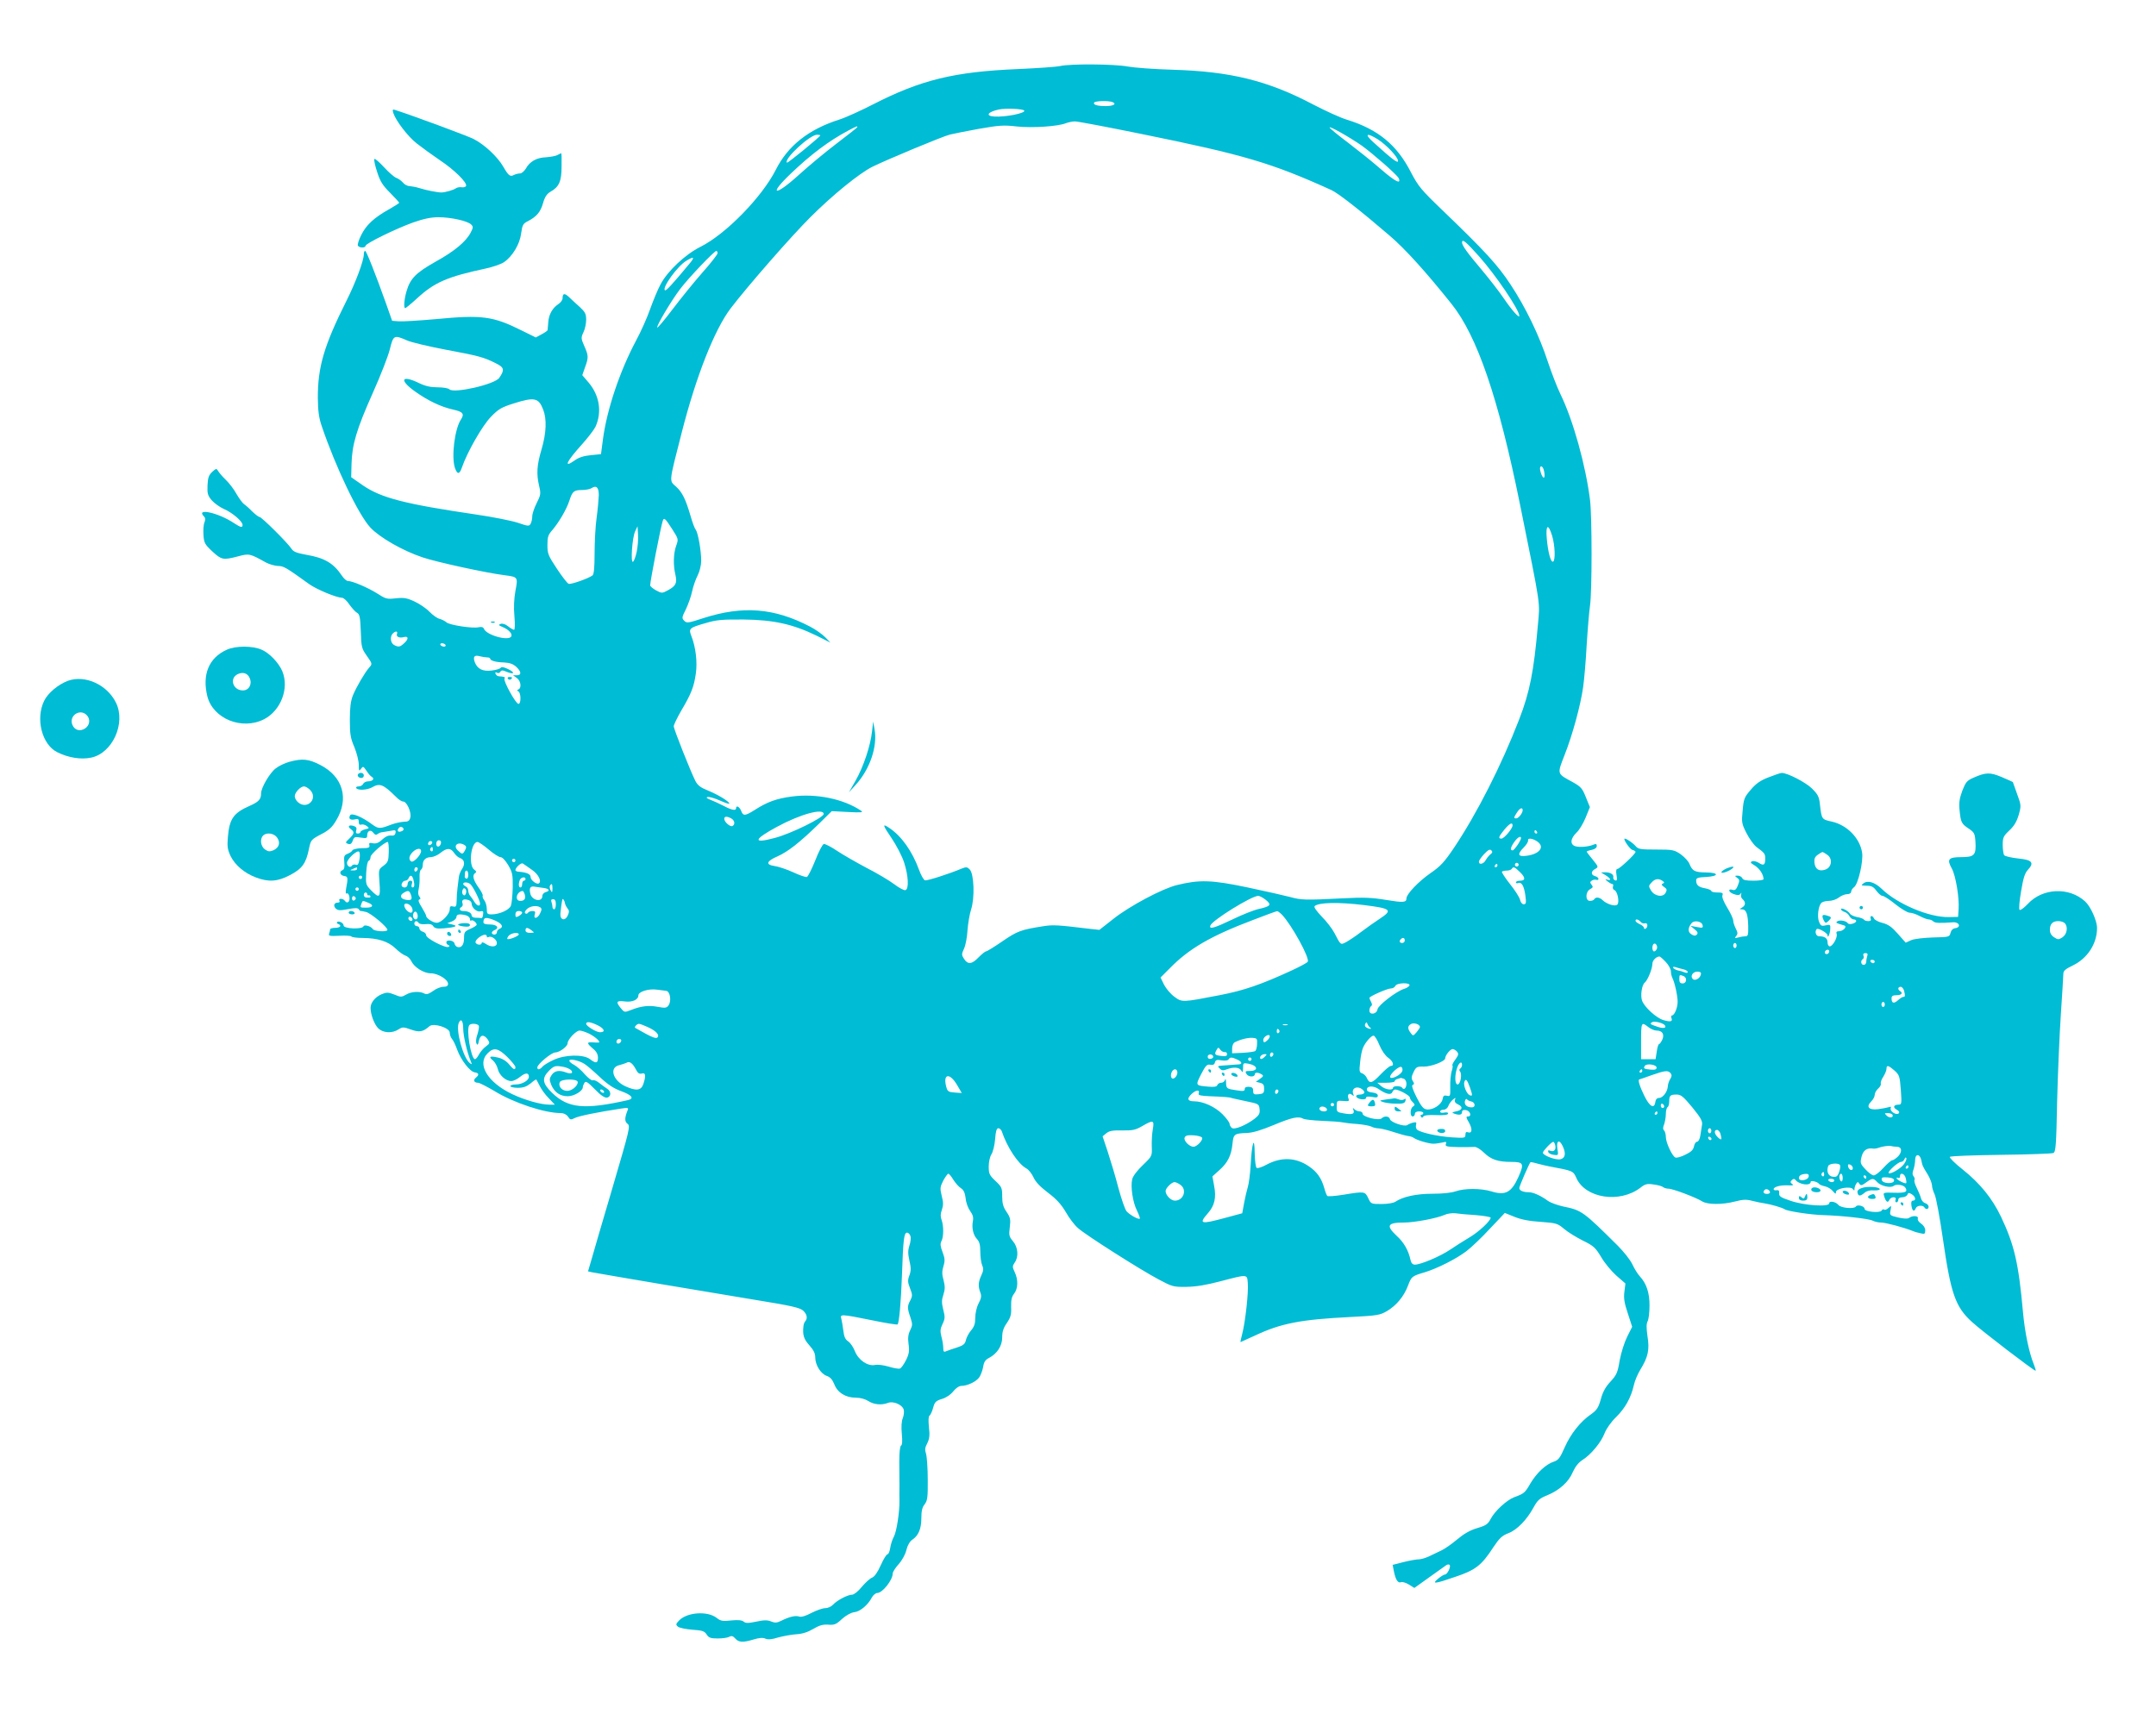 <?xml version="1.0" standalone="no"?>
<!DOCTYPE svg PUBLIC "-//W3C//DTD SVG 20010904//EN"
 "http://www.w3.org/TR/2001/REC-SVG-20010904/DTD/svg10.dtd">
<svg version="1.0" xmlns="http://www.w3.org/2000/svg"
 width="1280pt" height="1018pt" viewBox="0 0 1280 1018"
 preserveAspectRatio="xMidYMid meet">
<g transform="translate(0,1018) scale(0.1,-0.1)"
fill="#00bcd4" stroke="none">
<path d="M6295 9788 c-22 -5 -134 -13 -250 -18 -380 -16 -577 -64 -862 -210
-72 -37 -162 -78 -200 -90 -182 -58 -305 -155 -377 -298 -82 -162 -296 -382
-448 -458 -90 -45 -195 -144 -236 -222 -17 -31 -44 -97 -62 -147 -17 -49 -55
-135 -85 -190 -95 -179 -171 -404 -195 -581 l-12 -91 -60 -6 c-42 -4 -71 -13
-96 -31 -69 -49 -50 -8 43 95 35 39 71 86 80 104 40 87 25 187 -42 265 l-36
42 16 46 c22 60 21 70 -4 127 -20 45 -20 50 -5 82 9 18 16 52 16 74 0 35 -6
46 -37 75 -21 19 -50 45 -64 59 -27 26 -39 24 -39 -6 0 -10 -11 -26 -24 -34
-36 -24 -58 -62 -61 -109 -2 -22 -4 -44 -4 -47 -1 -3 -16 -14 -35 -24 l-35
-19 -83 41 c-172 86 -236 94 -510 68 -101 -9 -200 -15 -222 -13 l-38 3 -37
105 c-64 179 -116 310 -123 310 -5 0 -8 -9 -8 -20 0 -37 -48 -167 -103 -276
-133 -266 -171 -393 -170 -579 1 -76 6 -116 23 -165 82 -243 218 -527 289
-603 55 -59 193 -138 310 -177 83 -28 376 -92 487 -106 79 -10 80 -11 64 -93
-8 -45 -11 -98 -6 -150 4 -46 3 -81 -2 -81 -5 0 -21 9 -36 21 -16 13 -33 18
-44 14 -14 -5 -12 -9 13 -19 36 -15 59 -41 50 -56 -17 -28 -147 8 -162 46 -4
10 -14 13 -32 9 -37 -8 -172 13 -190 29 -9 8 -27 17 -41 21 -14 3 -41 22 -60
42 -19 20 -59 47 -89 61 -45 21 -63 24 -111 19 -53 -6 -60 -4 -111 29 -54 34
-147 74 -174 74 -8 0 -25 15 -37 34 -49 72 -102 103 -207 121 -60 11 -79 18
-91 37 -22 34 -177 188 -189 188 -6 0 -25 15 -44 33 -18 19 -40 38 -48 43 -8
5 -28 32 -44 59 -15 28 -44 66 -64 85 -20 19 -40 43 -46 53 -9 16 -12 16 -35
-5 -20 -19 -26 -34 -28 -80 -2 -49 1 -60 25 -89 15 -17 48 -41 73 -52 49 -21
110 -73 110 -94 0 -18 -10 -16 -50 10 -94 63 -232 93 -178 39 8 -8 8 -18 2
-34 -6 -13 -8 -46 -6 -75 3 -47 8 -56 53 -98 54 -50 64 -52 152 -29 67 18 70
17 167 -37 19 -10 51 -19 70 -20 34 0 47 -8 186 -108 45 -32 161 -80 195 -81
9 0 29 -18 44 -41 16 -22 36 -44 46 -49 14 -8 18 -27 21 -109 3 -94 5 -102 36
-146 33 -47 33 -48 14 -69 -26 -30 -75 -113 -97 -166 -13 -33 -18 -71 -18
-145 0 -86 4 -109 27 -162 14 -35 26 -81 26 -105 0 -37 2 -40 13 -24 12 17 14
16 32 -10 10 -16 24 -33 32 -37 19 -11 6 -27 -22 -27 -12 0 -25 -7 -29 -15 -3
-8 -15 -15 -26 -15 -12 0 -18 -4 -15 -10 9 -15 66 -12 95 5 45 26 66 17 141
-57 15 -16 34 -28 43 -28 21 0 50 -64 42 -95 -5 -20 -13 -25 -39 -25 -17 -1
-50 -8 -72 -16 -69 -27 -78 -27 -115 0 -60 45 -121 70 -131 55 -12 -20 0 -31
27 -25 20 5 24 3 24 -15 0 -14 5 -19 14 -16 8 3 22 0 33 -8 17 -13 16 -14 -10
-20 -15 -4 -27 -11 -27 -16 0 -5 -7 -9 -16 -9 -11 0 -13 6 -9 19 4 14 0 21
-15 26 -29 9 -39 -3 -17 -19 23 -17 21 -26 -9 -56 -24 -22 -25 -25 -8 -31 14
-5 21 0 28 18 8 23 12 25 47 19 34 -5 39 -4 39 13 0 28 21 37 36 16 10 -13 17
-15 26 -8 7 6 20 11 28 11 8 1 30 5 48 8 30 6 33 4 30 -12 -2 -13 -10 -18 -27
-16 -15 2 -33 -6 -51 -23 -21 -20 -36 -26 -55 -23 -21 5 -26 2 -22 -11 3 -15
-4 -18 -47 -18 -28 -1 -52 -7 -54 -13 -2 -6 -15 -15 -28 -20 -21 -8 -23 -15
-20 -50 3 -29 0 -43 -10 -47 -22 -8 -16 -31 9 -35 23 -3 24 -10 12 -74 -4 -22
-3 -34 3 -30 14 8 24 -37 11 -49 -7 -7 -14 -5 -22 6 -12 16 -42 15 -31 -2 3
-5 -2 -9 -10 -9 -22 0 -29 -18 -13 -35 13 -12 25 -13 73 -4 42 8 59 8 64 -1 4
-6 9 -11 11 -10 2 1 17 -2 33 -6 28 -7 126 -89 126 -106 0 -14 -79 -9 -87 5
-10 17 -51 28 -55 16 -7 -19 -118 -15 -118 5 0 15 -29 30 -39 20 -3 -4 0 -9 7
-11 23 -9 12 -23 -18 -23 -16 0 -30 -4 -30 -9 0 -5 -3 -17 -6 -25 -5 -14 3
-16 60 -13 37 2 69 0 72 -4 3 -5 33 -9 67 -9 91 -1 151 -20 195 -62 20 -20 47
-39 59 -43 12 -3 28 -18 35 -33 18 -37 74 -72 116 -72 42 0 102 -37 102 -62 0
-13 -8 -18 -28 -18 -15 0 -43 -11 -61 -25 -26 -18 -38 -22 -52 -15 -27 15 -78
12 -109 -7 -26 -15 -31 -15 -69 1 -36 14 -46 14 -75 2 -38 -16 -66 -50 -66
-81 0 -39 22 -98 45 -121 29 -29 83 -32 121 -7 24 15 29 15 74 -1 50 -18 71
-14 110 20 24 21 120 -10 120 -38 0 -12 6 -29 13 -37 8 -9 22 -38 31 -64 23
-63 76 -131 104 -135 26 -4 28 -15 7 -32 -17 -14 -11 -30 13 -30 9 0 53 -23
99 -50 112 -69 296 -130 392 -130 18 0 34 -8 43 -21 13 -20 17 -20 39 -9 21
12 139 36 278 57 41 6 44 5 36 -13 -17 -43 -17 -65 1 -78 17 -13 12 -33 -89
-377 -59 -200 -116 -394 -126 -431 l-20 -68 22 -5 c39 -8 736 -126 987 -167
198 -32 249 -44 268 -61 23 -21 28 -46 13 -63 -5 -5 -10 -18 -11 -29 -6 -53 2
-77 35 -114 25 -28 35 -48 35 -72 0 -45 33 -98 69 -110 20 -7 33 -22 44 -49
19 -50 67 -80 127 -80 28 0 56 -8 75 -20 32 -21 79 -26 117 -11 31 12 84 -10
93 -39 4 -12 1 -35 -5 -51 -8 -19 -10 -52 -6 -94 4 -42 3 -66 -5 -70 -6 -4
-10 -41 -10 -94 0 -47 1 -112 1 -143 -1 -32 0 -73 0 -90 1 -67 -17 -184 -33
-213 -9 -16 -19 -47 -22 -68 -3 -20 -10 -37 -16 -37 -6 0 -24 -29 -40 -65 -19
-43 -38 -69 -52 -74 -13 -5 -40 -30 -61 -55 -21 -26 -46 -46 -57 -46 -26 0
-89 -33 -113 -59 -11 -12 -31 -21 -47 -21 -15 0 -51 -13 -81 -28 -35 -19 -61
-26 -73 -22 -22 8 -59 -1 -107 -25 -26 -13 -38 -13 -60 -4 -22 9 -42 9 -88 -1
-48 -10 -63 -10 -75 0 -11 9 -33 11 -74 7 -51 -6 -63 -3 -86 15 -55 43 -177
34 -224 -16 -19 -20 -20 -24 -6 -36 8 -7 47 -15 85 -18 59 -4 72 -8 85 -28 13
-20 24 -24 66 -24 28 0 58 4 68 10 14 7 23 5 36 -10 21 -24 46 -25 109 -6 33
10 55 12 70 5 15 -7 38 -5 76 7 30 8 78 17 107 19 36 2 68 12 100 31 37 22 58
28 90 26 36 -3 47 1 82 34 25 22 54 38 73 40 35 4 81 43 104 87 8 15 23 27 32
27 31 0 92 77 92 116 0 9 16 34 35 55 20 22 40 58 46 84 7 29 21 52 36 62 36
24 53 65 53 128 0 41 5 64 19 81 17 22 20 41 19 147 0 67 -5 136 -10 153 -8
24 -7 37 7 63 13 27 16 47 10 96 -4 40 -3 65 4 69 6 4 15 25 21 46 9 34 16 41
51 52 25 7 52 25 68 45 16 20 35 33 49 33 35 0 88 25 106 51 9 13 19 41 23 62
4 28 13 42 33 52 50 26 80 72 80 123 0 34 7 56 28 86 22 33 27 49 25 94 -1 42
3 61 18 80 23 30 25 82 3 128 -14 30 -14 35 0 56 25 35 20 91 -10 127 -23 27
-25 36 -19 83 6 47 3 58 -19 91 -20 29 -26 50 -26 92 0 51 -3 57 -40 92 -36
34 -40 43 -40 86 0 27 7 58 16 72 9 14 19 54 22 90 3 46 9 65 19 65 7 0 16 -8
20 -17 32 -96 98 -196 147 -222 13 -7 32 -31 42 -53 12 -27 40 -56 86 -91 49
-37 77 -67 105 -114 20 -36 53 -79 73 -96 44 -40 366 -245 479 -305 81 -43 87
-45 165 -44 57 1 118 11 201 33 164 43 159 43 163 -11 5 -55 -15 -233 -33
-301 -7 -27 -12 -49 -10 -49 1 0 40 18 86 39 155 73 271 95 566 110 160 8 176
11 217 35 56 33 101 87 125 151 21 55 23 57 101 80 74 23 184 78 246 125 28
21 91 81 139 133 l89 94 57 -23 c39 -16 89 -26 156 -30 93 -7 100 -9 138 -41
22 -19 72 -50 112 -70 65 -32 75 -42 109 -98 20 -35 61 -84 90 -110 l54 -47
-6 -48 c-5 -39 -1 -66 20 -129 l26 -80 -29 -58 c-17 -34 -36 -94 -45 -141 -12
-73 -18 -87 -55 -127 -29 -31 -46 -62 -57 -104 -14 -50 -24 -65 -56 -88 -65
-44 -123 -118 -158 -197 -28 -64 -38 -77 -65 -86 -47 -15 -102 -67 -139 -129
-32 -56 -38 -61 -96 -82 -45 -17 -116 -83 -140 -129 -16 -31 -27 -39 -81 -55
-43 -13 -79 -34 -118 -67 -31 -26 -72 -55 -91 -64 -19 -9 -52 -25 -73 -35 -21
-10 -49 -19 -63 -19 -14 0 -54 -7 -90 -16 l-66 -17 7 -36 c10 -51 24 -74 42
-67 8 4 30 -3 48 -14 l32 -20 88 63 c48 34 93 66 101 72 7 5 16 6 20 2 10 -9
-13 -57 -27 -57 -6 0 -24 -11 -41 -25 -40 -33 -22 -32 102 11 120 40 156 68
226 176 36 54 52 69 89 83 52 20 109 79 149 152 24 44 36 55 81 73 73 30 128
79 153 139 15 33 34 56 57 71 50 31 111 105 131 158 11 28 38 67 69 97 54 53
88 115 105 189 5 25 23 67 39 93 46 75 55 118 42 198 -7 49 -7 74 1 89 6 11
11 52 11 91 1 76 -18 133 -57 175 -13 14 -33 46 -45 72 -12 26 -51 75 -86 110
-205 204 -215 211 -323 233 -36 8 -77 23 -91 33 -42 31 -88 52 -115 52 -34 0
-56 10 -56 25 0 10 56 140 66 153 1 2 22 -2 45 -9 24 -6 53 -13 64 -15 145
-27 145 -27 164 -70 54 -120 256 -151 379 -58 29 23 40 26 79 20 25 -3 51 -10
57 -16 7 -5 21 -9 31 -9 24 1 166 -53 200 -75 31 -20 119 -21 196 -1 46 12 67
13 101 4 24 -6 57 -13 73 -15 40 -6 107 -26 120 -35 17 -12 156 -33 230 -35
110 -3 271 -21 293 -33 12 -6 34 -11 50 -11 27 0 141 -31 187 -50 11 -5 32
-11 48 -14 24 -6 27 -3 27 18 0 14 -10 30 -25 40 -14 9 -22 22 -19 30 6 17
-32 19 -53 3 -8 -6 -32 -4 -64 3 -50 12 -51 13 -45 43 6 29 5 29 -12 14 -10
-10 -22 -14 -26 -10 -4 4 -11 1 -15 -6 -10 -16 -101 -7 -101 10 0 17 -44 28
-52 14 -10 -16 -88 -9 -103 9 -16 20 -55 27 -55 10 0 -23 -150 -13 -232 16
-57 19 -67 26 -65 44 1 15 -3 20 -15 18 -10 -2 -18 1 -18 6 0 14 40 25 85 23
30 -2 36 1 25 8 -12 8 -12 13 -2 23 8 8 15 9 20 3 21 -30 92 -40 92 -13 0 10
42 0 50 -13 3 -4 19 -11 35 -14 17 -4 38 -17 47 -29 14 -17 18 -18 18 -5 0 22
89 37 101 17 7 -10 9 -10 9 2 0 8 5 22 10 30 9 13 11 13 19 0 9 -12 14 -11 40
8 37 27 43 27 66 2 21 -23 80 -37 98 -22 15 12 59 6 69 -11 16 -25 0 -32 -66
-30 -65 2 -67 1 -60 -20 9 -33 22 -43 30 -24 3 9 15 17 25 17 12 0 16 -5 13
-15 -4 -8 -1 -15 5 -15 6 0 11 7 11 15 0 9 9 15 24 15 13 0 26 7 30 15 5 13 9
13 26 3 23 -14 27 -38 7 -38 -9 0 -12 -10 -9 -30 5 -32 16 -39 26 -15 6 17 42
20 51 5 9 -15 25 -12 25 4 0 8 -9 18 -20 21 -11 3 -23 17 -26 31 -3 13 -15 40
-25 61 -10 20 -16 40 -13 45 3 5 1 15 -5 22 -8 10 -8 22 -1 40 5 15 10 41 10
57 0 38 27 39 36 2 7 -36 9 -40 39 -88 13 -22 24 -50 25 -63 0 -13 7 -36 15
-53 9 -16 31 -136 50 -267 47 -325 74 -403 172 -492 56 -52 367 -290 378 -290
3 0 -2 16 -10 37 -28 68 -54 190 -65 314 -26 288 -51 396 -130 563 -53 111
-125 199 -229 282 -46 36 -79 70 -75 74 5 5 142 10 304 12 162 2 302 7 311 11
14 7 17 48 22 305 4 163 14 396 22 517 8 121 15 230 15 243 0 17 13 28 55 48
88 42 145 130 145 223 0 43 -38 128 -71 158 -95 87 -253 80 -340 -15 -23 -24
-45 -40 -49 -35 -5 4 -1 54 9 110 13 78 22 108 40 127 40 43 26 60 -58 68 -42
5 -78 13 -83 20 -4 7 -8 35 -8 61 0 43 4 52 39 85 29 27 44 53 56 93 15 54 15
57 -10 125 -14 38 -25 69 -25 70 0 1 -29 13 -65 29 -71 30 -95 29 -170 -4 -38
-17 -45 -26 -65 -77 -17 -47 -21 -71 -16 -117 7 -71 11 -79 56 -109 31 -21 35
-29 38 -76 5 -80 -6 -92 -84 -92 -77 0 -87 -13 -56 -68 23 -42 45 -174 40
-242 l-3 -45 -55 -1 c-116 -3 -307 78 -400 169 -40 38 -82 51 -107 31 -16 -12
-14 -13 19 -14 29 0 41 -6 58 -30 12 -16 28 -30 36 -30 8 0 43 -22 77 -50 34
-27 72 -50 84 -50 13 0 40 -9 60 -20 21 -11 45 -20 53 -20 9 0 21 -5 27 -11
11 -11 38 -12 118 -6 37 3 50 -30 13 -35 -14 -2 -24 -12 -28 -28 -6 -24 -8
-25 -103 -27 -55 -2 -111 -8 -130 -16 l-33 -15 -47 53 c-35 40 -56 55 -90 64
-25 6 -47 18 -51 26 -3 8 -10 15 -15 15 -6 0 -8 -7 -5 -15 4 -10 0 -15 -14
-15 -12 0 -23 4 -26 9 -3 5 -21 12 -41 15 -19 4 -38 13 -42 20 -11 18 -53 39
-53 27 0 -5 9 -13 20 -16 11 -3 25 -15 30 -26 6 -10 17 -19 25 -19 8 0 15 -4
15 -9 0 -14 -41 -25 -49 -14 -9 14 -47 22 -62 12 -13 -8 -10 -10 40 -25 20 -6
-6 -34 -31 -34 -14 0 -18 -5 -14 -16 7 -19 -23 -74 -41 -74 -7 0 -13 11 -13
24 0 24 -16 36 -51 36 -18 0 -27 29 -13 43 8 8 64 -24 64 -37 0 -24 15 9 16
35 2 28 0 30 -27 24 -25 -6 -30 -3 -40 22 -11 30 -4 90 13 110 6 7 26 13 45
13 20 0 46 9 60 20 14 11 36 20 49 20 14 0 24 6 24 14 0 8 8 21 18 28 24 18
56 156 47 206 -14 86 -90 163 -180 183 -60 13 -60 14 -70 100 -5 49 -12 61
-48 97 -38 37 -145 92 -179 92 -7 0 -42 -12 -78 -26 -49 -19 -75 -37 -106 -74
-38 -44 -42 -54 -48 -123 -7 -70 -6 -78 23 -135 17 -33 43 -69 58 -81 50 -37
53 -41 53 -70 0 -38 -9 -44 -38 -25 -13 8 -31 13 -40 9 -13 -5 -9 -10 16 -25
29 -18 52 -54 52 -81 0 -5 -27 -9 -60 -9 -45 0 -62 4 -66 15 -4 8 -16 15 -27
15 -19 0 -19 -1 -4 -13 15 -10 16 -16 5 -44 -9 -24 -17 -31 -29 -28 -32 11
-29 -13 3 -24 24 -9 34 -8 41 1 6 9 7 8 4 -4 -3 -9 1 -22 9 -28 19 -17 18 -37
-3 -49 -17 -10 -17 -10 -1 -11 25 0 35 -27 37 -98 1 -53 -1 -62 -16 -62 -10 0
-29 -3 -43 -7 -22 -6 -23 -4 -12 9 10 12 9 21 -3 44 -8 16 -15 37 -15 47 0 11
-16 45 -35 76 -22 36 -33 64 -29 74 5 14 0 17 -30 17 -20 0 -36 4 -36 9 0 5
-17 12 -37 16 -40 7 -53 19 -53 47 0 14 11 18 57 20 79 4 81 26 2 27 -68 1
-81 8 -99 51 -6 16 -30 41 -52 57 -38 26 -47 28 -145 28 -92 0 -107 2 -122 20
-15 18 -54 45 -65 45 -13 0 30 -63 45 -67 11 -3 19 -8 19 -12 0 -12 -95 -101
-107 -101 -8 0 -10 -12 -6 -36 5 -29 3 -36 -8 -32 -8 3 -13 11 -11 18 4 17
-17 30 -48 30 l-25 -1 28 -17 c30 -19 36 -34 10 -26 -15 5 -15 3 1 -10 11 -9
24 -16 29 -16 5 0 6 -7 3 -15 -3 -9 1 -18 9 -21 18 -7 31 -72 17 -86 -13 -13
-64 3 -88 27 -18 17 -40 20 -49 5 -3 -6 -15 -10 -26 -10 -28 0 -27 55 2 70 17
9 18 14 8 26 -10 13 -10 17 2 25 8 5 20 7 27 4 6 -2 12 0 12 6 0 6 -9 13 -20
16 -26 7 -26 29 1 43 20 11 19 13 -15 55 -20 24 -36 45 -36 48 0 2 14 7 30 10
19 4 30 13 30 23 0 12 -5 14 -17 9 -29 -13 -81 -18 -108 -11 -35 9 -33 45 4
81 17 15 41 56 55 90 l25 62 -24 59 c-21 53 -29 62 -79 90 -94 51 -92 45 -47
161 46 116 95 295 110 403 6 41 16 154 21 250 6 96 15 202 20 235 12 85 12
524 0 625 -26 207 -100 474 -176 630 -20 41 -53 127 -74 190 -51 157 -133 326
-223 462 -77 116 -147 193 -407 443 -123 118 -140 139 -184 223 -83 162 -195
254 -379 311 -37 11 -127 52 -200 90 -271 143 -493 197 -837 207 -107 3 -226
12 -265 19 -79 15 -339 17 -400 3z m309 -214 c28 -11 6 -24 -39 -24 -50 0 -77
8 -69 21 6 10 84 12 108 3z m-524 -50 c15 -15 -112 -41 -179 -36 -53 4 -36 28
30 42 41 8 138 4 149 -6z m694 -139 c611 -124 774 -172 1131 -334 41 -19 175
-124 347 -272 93 -80 212 -212 365 -403 153 -191 279 -559 407 -1191 127 -628
119 -574 106 -720 -24 -273 -48 -394 -110 -555 -106 -275 -252 -562 -388 -765
-56 -83 -79 -109 -139 -150 -72 -50 -143 -125 -143 -150 0 -25 -19 -26 -122
-9 -85 14 -130 16 -263 9 -214 -11 -241 -10 -305 8 -30 8 -144 34 -253 57
-214 45 -285 47 -420 14 -86 -21 -280 -124 -376 -200 l-84 -66 -56 6 c-191 23
-218 25 -275 16 -135 -21 -156 -29 -245 -90 -48 -33 -92 -60 -97 -60 -6 0 -25
-16 -44 -35 -40 -42 -64 -44 -86 -10 -16 24 -16 28 0 63 9 20 18 69 20 108 3
39 12 94 21 122 23 69 18 213 -8 239 -15 15 -21 16 -50 4 -68 -29 -202 -72
-215 -69 -8 2 -24 30 -36 63 -40 110 -104 200 -176 248 -43 29 -41 19 13 -60
29 -43 63 -108 75 -146 25 -78 29 -155 8 -163 -8 -3 -38 13 -67 35 -29 22
-103 66 -164 97 -60 32 -139 77 -175 101 -35 24 -71 42 -79 41 -8 -2 -31 -46
-51 -98 -21 -52 -43 -96 -50 -98 -6 -2 -43 10 -81 28 -39 18 -88 34 -110 37
-56 8 -49 29 18 58 62 28 130 81 245 193 l76 75 96 -5 c77 -4 93 -3 79 7 -105
71 -267 104 -411 85 -92 -12 -147 -32 -223 -81 -56 -35 -67 -36 -79 -4 -9 24
-30 35 -30 15 0 -16 -26 -11 -73 14 -25 13 -60 29 -78 36 -23 9 -29 14 -18 17
9 2 42 -7 73 -21 31 -14 56 -22 56 -18 0 12 -67 53 -126 77 -45 18 -62 31 -76
58 -29 58 -128 307 -128 324 0 9 20 50 44 92 60 101 76 143 87 220 10 68 0
156 -26 223 -18 46 -13 50 85 78 63 19 98 22 225 21 177 -2 291 -27 431 -95
l84 -42 -31 32 c-18 18 -57 46 -88 62 -214 112 -400 127 -636 51 -89 -29 -98
-31 -113 -15 -15 15 -14 20 10 68 14 29 31 77 37 106 6 29 21 72 33 95 12 24
21 61 21 87 0 60 -19 168 -33 185 -6 7 -19 42 -29 77 -30 103 -50 144 -87 178
-42 37 -44 19 33 320 85 334 195 613 291 739 99 130 362 431 474 542 131 131
289 259 366 298 80 40 420 182 462 192 19 5 97 20 172 34 120 21 148 23 224
14 90 -10 247 0 294 20 14 5 37 10 51 10 14 1 191 -33 393 -74z m-1684 40 c0
-2 -54 -45 -120 -95 -66 -50 -170 -136 -230 -191 -143 -129 -180 -118 -43 12
117 112 225 193 338 253 53 28 55 29 55 21z m2995 -110 c65 -47 205 -169 218
-192 5 -8 6 -17 3 -20 -8 -8 -51 22 -131 92 -38 33 -116 95 -172 138 -56 42
-105 82 -109 89 -10 16 118 -56 191 -107z m-3215 61 c0 -8 -193 -166 -198
-162 -20 21 136 166 179 166 10 0 19 -2 19 -4z m3311 -24 c52 -34 119 -105
119 -128 0 -16 -35 10 -145 110 -57 51 -43 61 26 18z m597 -691 c100 -111 242
-321 242 -357 0 -16 -45 35 -90 101 -26 39 -85 115 -131 170 -88 104 -119 147
-119 165 0 24 23 5 98 -79z m-4518 15 c0 -7 -41 -60 -92 -117 -50 -57 -129
-155 -176 -217 -47 -62 -87 -110 -90 -107 -7 7 84 161 137 230 50 66 202 225
214 225 4 0 7 -6 7 -14z m-161 -55 c-105 -127 -144 -169 -151 -165 -20 13 73
143 126 175 44 27 52 24 25 -10z m-1684 -462 c26 -12 129 -36 228 -55 198 -37
229 -45 300 -81 51 -25 54 -39 21 -87 -27 -39 -270 -94 -296 -68 -7 7 -38 12
-70 12 -41 0 -73 7 -110 25 -105 51 -120 19 -25 -49 77 -55 154 -92 226 -108
60 -13 70 -26 47 -60 -37 -57 -57 -222 -35 -287 14 -40 27 -39 41 2 32 93 122
250 172 301 45 47 63 57 135 80 123 39 148 34 175 -34 23 -57 20 -141 -9 -239
-28 -94 -31 -145 -14 -218 11 -45 9 -53 -15 -101 -14 -28 -26 -63 -26 -77 0
-15 -4 -34 -9 -44 -9 -17 -14 -17 -78 5 -37 12 -147 34 -243 48 -428 63 -567
99 -676 174 l-69 48 2 79 c3 115 30 206 126 421 47 105 93 223 102 262 20 82
25 84 100 51z m6749 -765 c3 -9 6 -25 6 -37 0 -27 -16 -11 -25 26 -8 29 8 39
19 11z m-5609 -154 c-1 -25 -6 -85 -13 -135 -7 -49 -12 -145 -12 -211 0 -86
-4 -124 -12 -131 -26 -19 -129 -55 -142 -50 -8 3 -39 43 -70 90 -51 77 -56 89
-56 140 0 48 4 61 29 89 38 44 85 124 101 174 18 56 27 64 74 64 22 0 48 5 56
10 30 20 45 7 45 -40z m435 -201 c38 -60 39 -60 24 -101 -16 -46 -18 -114 -4
-172 11 -49 2 -66 -44 -91 -35 -19 -37 -19 -71 -1 -19 11 -35 24 -35 30 0 25
64 354 75 384 7 20 14 15 55 -49z m-210 -136 c-6 -29 -16 -56 -22 -59 -15 -10
-5 144 13 181 l14 30 3 -50 c2 -27 -2 -74 -8 -102z m5435 95 c17 -58 20 -144
6 -153 -14 -8 -31 57 -38 138 -7 82 9 90 32 15z m-6858 -582 c-7 -17 14 -27
42 -19 28 7 27 -14 -1 -38 -24 -22 -32 -23 -59 -9 -21 12 -25 50 -7 68 16 16
31 15 25 -2z m288 -66 c3 -5 -1 -10 -9 -10 -8 0 -18 5 -21 10 -3 6 1 10 9 10
8 0 18 -4 21 -10z m248 -74 c9 0 17 -3 17 -7 0 -12 34 -22 82 -23 35 -2 54 -9
73 -26 31 -29 32 -50 3 -50 l-22 0 22 -16 c24 -16 30 -59 10 -68 -10 -5 -10
-7 0 -12 6 -3 12 -21 12 -40 0 -21 -5 -34 -12 -34 -16 0 -91 137 -83 150 6 9
0 12 -34 14 -8 1 -16 7 -19 15 -3 9 0 11 8 6 7 -4 16 -2 20 5 7 11 14 11 39 0
45 -18 51 -4 7 17 -25 12 -39 14 -44 7 -4 -6 -28 -13 -54 -16 -53 -6 -83 9
-99 49 -12 33 -3 45 29 36 15 -4 35 -7 45 -7z m6147 -908 c-1 -18 -25 -48 -39
-48 -15 0 -14 6 5 35 17 27 34 33 34 13z m-4150 -22 c0 -21 -194 -117 -290
-142 -133 -36 -128 -10 13 66 138 75 277 113 277 76z m-549 -26 c21 -12 25
-35 8 -45 -12 -8 -49 23 -49 42 0 16 14 17 41 3z m4639 -42 c0 -18 -50 -78
-66 -78 -21 0 -17 11 17 53 31 37 49 47 49 25z m-6585 -18 c3 -6 -1 -13 -10
-16 -19 -8 -30 0 -20 15 8 14 22 14 30 1z m6730 -20 c3 -5 1 -10 -4 -10 -6 0
-11 5 -11 10 0 6 2 10 4 10 3 0 8 -4 11 -10z m-95 -37 c0 -15 -40 -73 -50 -73
-16 0 -12 19 11 51 19 27 39 38 39 22z m95 -19 c49 -32 17 -76 -62 -86 -52 -7
-57 9 -16 50 15 15 26 33 25 40 -4 17 24 15 53 -4z m-6564 -17 c-13 -13 -26
-3 -16 12 3 6 11 8 17 5 6 -4 6 -10 -1 -17z m57 6 c-5 -25 -28 -28 -28 -4 0
12 6 21 16 21 9 0 14 -7 12 -17z m-310 -52 c-1 -54 -5 -62 -31 -82 -30 -22
-30 -22 -24 -100 7 -91 0 -97 -50 -46 -31 32 -32 36 -29 102 2 40 8 71 15 73
6 2 11 12 11 23 0 17 82 88 102 89 4 0 7 -27 6 -59z m593 14 c29 -25 61 -45
70 -45 11 0 29 -19 46 -47 25 -43 28 -57 27 -133 -1 -47 -6 -96 -11 -109 -10
-25 -68 -51 -115 -51 -25 0 -28 4 -28 33 0 17 -7 41 -15 51 -8 10 -12 23 -9
27 2 5 -9 27 -26 50 -31 44 -38 73 -18 85 8 5 6 11 -7 20 -35 26 -19 164 20
164 7 0 37 -20 66 -45z m-142 26 c10 -7 11 -13 2 -30 -14 -26 -17 -26 -42 -2
-33 30 1 57 40 32z m-189 -27 c0 -8 -5 -12 -10 -9 -6 4 -8 11 -5 16 9 14 15
11 15 -7z m-70 -8 c0 -23 -45 -70 -58 -62 -18 11 -14 34 8 56 23 23 50 26 50
6z m196 -11 c9 -13 24 -27 34 -30 27 -9 33 -35 14 -64 -10 -14 -19 -37 -20
-51 -2 -14 -5 -43 -8 -65 -3 -22 -5 -56 -5 -77 -1 -31 -4 -35 -21 -31 -16 4
-20 0 -20 -18 0 -28 -50 -79 -77 -79 -22 0 -63 27 -63 41 0 5 -12 28 -26 51
-18 28 -23 43 -15 46 9 3 9 7 1 18 -8 8 -9 25 -4 46 4 18 6 49 5 69 -1 21 2
40 8 44 6 3 11 16 11 29 0 29 18 46 50 46 14 1 39 12 55 25 38 31 60 31 81 0z
m6153 -8 c-9 -7 -21 -22 -28 -34 -12 -24 -41 -31 -41 -10 0 6 14 27 31 45 24
25 34 31 43 22 8 -8 7 -14 -5 -23z m-6715 -31 c-5 -28 -10 -36 -22 -31 -8 3
-19 0 -23 -6 -9 -15 -29 -3 -29 17 0 22 60 78 72 66 5 -5 6 -26 2 -46z m8714
28 c34 -23 27 -75 -11 -88 -37 -13 -61 2 -65 42 -2 22 3 34 20 46 12 9 25 16
28 16 3 0 16 -7 28 -16z m-7788 -34 c0 -5 -4 -10 -10 -10 -5 0 -10 5 -10 10 0
6 5 10 10 10 6 0 10 -4 10 -10z m96 -54 c40 -26 62 -70 43 -82 -13 -8 -49 19
-49 38 0 17 -22 27 -67 31 -13 0 -23 5 -23 9 0 16 34 47 44 40 6 -4 30 -20 52
-36z m5858 23 c-3 -5 -10 -7 -15 -3 -5 3 -7 10 -3 15 3 5 10 7 15 3 5 -3 7
-10 3 -15z m-124 1 c0 -5 -5 -10 -11 -10 -5 0 -7 5 -4 10 3 6 8 10 11 10 2 0
4 -4 4 -10z m-6770 -20 c0 -5 -10 -10 -22 -9 -22 0 -22 1 -3 9 11 5 21 9 23 9
1 1 2 -3 2 -9z m360 1 c0 -6 -4 -13 -10 -16 -5 -3 -10 1 -10 9 0 9 5 16 10 16
6 0 10 -4 10 -9z m6542 -18 c35 -33 36 -53 3 -53 -14 0 -25 -4 -25 -10 0 -5 6
-7 13 -4 21 8 35 -17 43 -74 6 -44 4 -52 -10 -52 -9 0 -19 12 -22 28 -4 15
-31 57 -60 93 -29 37 -50 69 -47 73 4 3 17 6 29 6 13 0 26 5 29 10 9 15 16 13
47 -17z m-6242 -19 c0 -14 -5 -24 -11 -22 -6 2 -10 7 -10 11 1 4 1 14 1 22 0
8 5 15 10 15 6 0 10 -12 10 -26z m-630 -14 c0 -5 -4 -10 -10 -10 -5 0 -10 5
-10 10 0 6 5 10 10 10 6 0 10 -4 10 -10z m304 -12 c9 -34 7 -48 -5 -48 -6 0
-8 9 -4 20 5 14 2 20 -9 20 -9 0 -16 -9 -16 -20 0 -19 -19 -27 -33 -14 -9 10
4 34 19 34 8 0 17 7 20 15 9 22 21 18 28 -7z m666 2 c0 -5 -4 -10 -10 -10 -5
0 -10 -9 -10 -20 0 -11 -4 -20 -10 -20 -11 0 -13 20 -4 44 7 17 34 22 34 6z
m6750 -11 c12 -8 12 -12 2 -16 -10 -4 -8 -9 7 -20 17 -11 19 -18 10 -34 -15
-30 -66 -22 -87 13 -15 25 -15 28 3 47 20 23 42 26 65 10z m-7076 -21 c18 -19
56 -96 56 -114 0 -20 -20 -13 -34 11 -6 11 -17 25 -23 33 -7 7 -13 22 -13 33
0 11 -7 22 -15 25 -8 4 -15 10 -15 15 0 13 30 11 44 -3z m486 -25 c-1 -24 -2
-26 -11 -10 -5 9 -7 22 -4 27 10 17 15 11 15 -17z m-53 4 c33 -4 41 -17 15
-24 -12 -3 -22 -13 -22 -23 0 -41 -64 -28 -72 15 -7 34 1 45 30 39 15 -2 37
-6 49 -7z m-1097 -7 c0 -5 -4 -10 -10 -10 -5 0 -10 5 -10 10 0 6 5 10 10 10 6
0 10 -4 10 -10z m636 -26 c-4 -12 -10 -14 -17 -7 -5 5 -7 17 -3 27 4 12 10 14
17 7 5 -5 7 -17 3 -27z m-327 -6 c11 -29 3 -38 -31 -31 -32 6 -37 27 -10 42
25 15 32 13 41 -11z m676 2 c8 -26 -1 -40 -26 -40 -35 0 -23 55 13 59 4 1 9
-8 13 -19z m-935 0 c0 -5 4 -9 9 -7 5 1 9 -1 10 -5 1 -5 -1 -8 -4 -8 -3 0 -12
0 -20 0 -8 0 -15 7 -15 15 0 8 5 15 10 15 6 0 10 -4 10 -10z m-68 -25 c0 -5
-5 -11 -11 -13 -6 -2 -11 4 -11 13 0 9 5 15 11 13 6 -2 11 -8 11 -13z m5403
-9 c36 -29 29 -38 -42 -54 -28 -6 -99 -34 -156 -62 -109 -52 -140 -61 -131
-36 12 32 245 176 284 176 8 0 29 -11 45 -24z m-4731 -2 c9 -3 16 -12 16 -20
0 -24 31 -52 52 -46 16 4 19 0 16 -19 -1 -13 -6 -23 -10 -21 -5 1 -19 2 -33 2
-15 0 -25 6 -25 14 0 15 -21 26 -51 26 -21 0 -26 15 -8 25 6 4 8 13 5 20 -8
22 8 30 38 19z m516 -24 c0 -16 -4 -30 -10 -30 -5 0 -10 6 -10 14 0 8 -3 21
-6 30 -4 11 -1 16 10 16 11 0 16 -9 16 -30z m54 7 c1 -8 8 -22 15 -31 11 -13
11 -22 2 -42 -16 -36 -47 -28 -44 11 2 25 8 69 12 84 2 8 13 -7 15 -22z
m-1170 3 c37 -14 32 -30 -9 -30 -38 0 -38 0 -29 24 7 19 6 19 38 6z m258 -24
c11 -16 10 -36 -3 -36 -16 0 -39 26 -39 44 0 17 29 11 42 -8z m5658 9 c159
-20 170 -29 93 -80 -32 -21 -83 -57 -113 -80 -30 -23 -69 -49 -87 -59 -35 -18
-32 -21 -71 54 -13 25 -47 69 -75 97 -32 34 -48 56 -42 62 23 22 141 25 295 6z
m-4893 -13 c10 -7 10 -14 0 -35 -14 -32 -42 -38 -32 -7 5 15 2 20 -14 20 -11
0 -23 -5 -26 -10 -4 -6 -11 -8 -16 -4 -6 4 -3 13 8 24 19 20 59 25 80 12z
m-727 -53 c0 -20 -15 -26 -25 -9 -9 15 3 43 15 35 5 -3 10 -15 10 -26z m620
21 c0 -5 -9 -14 -20 -20 -17 -9 -20 -8 -20 10 0 13 7 20 20 20 11 0 20 -4 20
-10z m4511 -12 c58 -61 166 -258 153 -279 -4 -7 -46 -29 -93 -51 -182 -84
-285 -120 -431 -148 -222 -43 -222 -43 -268 -9 -22 16 -49 48 -61 71 l-21 43
53 53 c116 119 245 194 502 291 72 28 133 50 137 50 4 1 17 -9 29 -21z m-4843
-4 c12 -4 22 -13 22 -22 0 -8 3 -12 7 -9 7 8 33 -11 33 -24 0 -5 -17 -16 -38
-25 -34 -15 -37 -20 -37 -56 0 -40 -17 -60 -41 -51 -7 2 -14 12 -16 21 -4 18
-48 24 -48 6 0 -7 5 -14 12 -16 8 -3 8 -7 2 -11 -17 -10 -134 50 -134 69 0 9
-9 18 -20 21 -11 3 -20 12 -20 19 0 8 -7 14 -15 14 -8 0 -15 7 -15 15 0 17 16
20 26 4 3 -6 22 -9 41 -7 25 3 38 -1 45 -12 9 -13 22 -16 62 -13 70 6 89 14
51 23 l-30 7 28 11 c15 6 27 18 27 27 0 16 20 19 58 9z m-321 -30 c-9 -9 -28
6 -21 18 4 6 10 6 17 -1 6 -6 8 -13 4 -17z m493 -1 c41 -18 52 -39 25 -49 -8
-4 -15 -12 -15 -20 0 -8 -7 -14 -15 -14 -8 0 -15 5 -15 10 0 6 7 13 15 16 32
13 16 34 -25 34 -27 0 -40 4 -40 13 0 31 16 33 70 10z m6800 -7 c6 -8 18 -12
26 -9 16 6 20 -22 4 -32 -5 -3 -10 -1 -10 5 0 6 -11 16 -25 22 -14 6 -25 15
-25 20 0 13 16 9 30 -6z m368 -20 c4 -16 0 -18 -34 -11 l-38 7 24 -20 c19 -15
22 -23 14 -32 -9 -9 -17 -8 -33 2 -21 13 -21 38 2 66 15 19 61 11 65 -12z
m2150 12 c21 -21 14 -66 -13 -84 -23 -15 -27 -15 -50 0 -17 11 -25 26 -25 44
0 35 16 52 50 52 14 0 31 -5 38 -12z m-9102 -43 c18 -14 18 -14 -8 -15 -18 0
-28 5 -28 15 0 19 11 19 36 0z m-76 -24 c0 -10 -61 -34 -68 -27 -2 3 2 12 9
20 15 16 59 22 59 7z m-190 -12 c0 -5 4 -7 10 -4 16 10 50 -14 50 -35 0 -25
-36 -27 -68 -4 -12 8 -22 10 -22 5 0 -15 -27 -14 -36 0 -4 7 4 20 17 30 27 21
49 24 49 8z m5450 -24 c0 -8 -7 -15 -15 -15 -16 0 -20 12 -8 23 11 12 23 8 23
-8z m1497 -49 c-4 -9 -11 -16 -17 -16 -11 0 -14 33 -3 44 11 10 26 -11 20 -28z
m473 19 c0 -8 -4 -15 -10 -15 -5 0 -10 7 -10 15 0 8 5 15 10 15 6 0 10 -7 10
-15z m550 -33 c0 -13 -12 -22 -22 -16 -10 6 -1 24 13 24 5 0 9 -4 9 -8z m226
-28 c-3 -9 -6 -24 -6 -35 0 -10 -7 -19 -15 -19 -17 0 -21 25 -5 35 5 3 7 12 3
20 -3 10 1 15 12 15 12 0 15 -5 11 -16z m-1197 -36 c17 -18 31 -43 31 -56 0
-12 4 -30 9 -40 13 -24 31 -105 31 -141 0 -35 -19 -81 -33 -81 -5 0 -7 -7 -4
-15 9 -22 -5 -25 -47 -13 -43 13 -112 76 -127 115 -11 30 -2 94 16 108 17 14
45 82 45 111 0 20 22 43 42 44 4 0 21 -15 37 -32z m1241 2 c0 -5 -4 -10 -9
-10 -6 0 -13 5 -16 10 -3 6 1 10 9 10 9 0 16 -4 16 -10z m-1137 -46 c15 -3 27
-11 27 -16 0 -6 -8 -7 -17 -3 -10 4 -28 10 -41 12 -12 3 -25 10 -28 15 -4 6 1
8 12 5 11 -4 31 -9 47 -13z m105 -30 c-4 -24 -35 -41 -48 -28 -17 17 0 44 27
44 17 0 24 -5 21 -16z m-104 -10 c24 -9 20 -44 -4 -44 -15 0 -20 7 -20 25 0
27 1 28 24 19z m-1626 -56 c-2 -6 -17 -16 -34 -21 -46 -15 -153 -98 -156 -121
-4 -29 -48 -36 -48 -7 0 11 5 23 10 26 7 4 7 12 0 25 -5 10 -10 21 -10 24 0 9
106 56 127 56 12 0 23 7 27 15 7 19 90 22 84 3z m2936 -30 c8 -32 7 -38 -4
-38 -6 0 -20 -9 -32 -20 -24 -22 -38 -18 -38 11 0 14 7 19 30 19 29 0 40 13
20 25 -15 9 -12 25 4 25 7 0 16 -10 20 -22z m-7349 -2 c24 -3 33 -62 13 -88
-11 -14 -20 -15 -63 -7 -53 10 -99 5 -159 -19 -39 -15 -39 -15 -62 13 -29 36
-24 44 25 38 44 -6 81 10 81 36 0 22 61 41 110 34 19 -2 44 -6 55 -7z m7235
-81 c0 -8 -4 -15 -10 -15 -5 0 -10 7 -10 15 0 8 5 15 10 15 6 0 10 -7 10 -15z
m-8440 -143 c0 -42 23 -143 46 -197 7 -17 6 -18 -8 -7 -38 31 -82 191 -65 236
13 32 27 15 27 -32z m7135 18 c10 -16 -12 -19 -46 -7 -44 15 -46 17 -30 27 14
8 67 -5 76 -20z m-6334 0 c39 -20 44 -40 11 -40 -22 0 -82 37 -82 50 0 16 27
12 71 -10z m4583 -12 c16 -11 -6 -10 -23 1 -8 5 -10 14 -5 22 6 10 9 10 12 -1
3 -8 10 -18 16 -22z m296 3 c0 -4 -9 -18 -20 -31 -20 -23 -21 -23 -35 -4 -19
25 -19 41 2 53 18 10 53 -2 53 -18z m-5587 7 c2 -7 -2 -30 -9 -52 -8 -22 -10
-44 -5 -53 6 -12 10 -8 14 16 8 37 29 40 52 9 14 -22 14 -24 -10 -42 -14 -10
-32 -31 -41 -47 -8 -16 -19 -29 -24 -29 -24 0 -54 183 -33 203 11 12 51 8 56
-5z m1002 -7 c49 -22 73 -47 58 -62 -7 -7 -29 0 -69 22 -33 18 -61 34 -63 35
-7 5 11 24 22 24 7 0 30 -9 52 -19z m3798 12 c-7 -2 -19 -2 -25 0 -7 3 -2 5
12 5 14 0 19 -2 13 -5z m2144 -13 c14 -11 36 -20 48 -20 34 0 48 -22 34 -54
-7 -14 -15 -26 -19 -26 -4 0 -11 -20 -14 -45 l-7 -45 -43 0 -43 0 0 98 c0 124
1 126 44 92z m-2192 -19 c3 -5 1 -12 -5 -16 -5 -3 -10 1 -10 9 0 18 6 21 15 7z
m-4096 -20 c38 -20 70 -50 55 -52 -5 -1 -21 0 -36 1 -36 2 -35 -5 2 -37 21
-17 30 -34 30 -54 0 -34 -12 -36 -47 -9 -39 30 -149 28 -218 -5 -28 -13 -58
-31 -65 -40 -15 -18 -30 -20 -30 -4 0 19 83 88 106 89 26 0 74 36 74 55 0 22
50 75 71 75 11 0 37 -9 58 -19z m4028 -36 c-19 -19 -27 -19 -27 0 0 17 33 38
38 24 2 -5 -3 -16 -11 -24z m662 -30 c13 -32 35 -64 52 -76 30 -21 39 -49 16
-49 -7 0 -34 -23 -61 -51 -50 -53 -65 -57 -81 -21 -5 12 -18 25 -28 28 -17 5
-18 13 -12 67 3 34 11 73 18 87 15 33 48 70 62 70 6 0 22 -25 34 -55z m-726 6
c0 -18 -5 -37 -10 -42 -4 -4 -37 -9 -73 -11 l-65 -3 0 29 c0 16 7 32 15 36 35
18 77 28 105 27 27 -2 30 -5 28 -36z m-3775 17 c-6 -18 -28 -21 -28 -4 0 9 7
16 16 16 9 0 14 -5 12 -12z m3583 -66 c8 2 14 -4 14 -12 0 -11 -8 -14 -30 -11
-42 4 -47 9 -34 33 11 20 13 20 24 4 7 -9 19 -15 26 -14z m-4259 -29 c26 -26
48 -53 48 -60 0 -21 -12 -15 -39 18 -16 19 -41 34 -66 39 -47 11 -57 5 -28
-18 11 -9 24 -32 28 -49 8 -37 47 -73 81 -73 12 0 36 12 53 26 31 25 51 25 51
-1 0 -21 -41 -45 -77 -45 -18 0 -33 -4 -33 -10 0 -5 20 -10 44 -10 33 0 52 7
76 26 17 15 32 25 34 23 2 -2 11 -20 21 -39 9 -19 33 -52 53 -72 l36 -38 -33
0 c-49 0 -145 27 -219 62 -146 69 -213 178 -147 243 36 37 63 31 117 -22z
m5638 32 c11 -13 9 -21 -9 -46 -13 -17 -21 -33 -18 -36 3 -2 1 -19 -5 -36 -5
-18 -9 -58 -8 -91 1 -55 0 -58 -20 -53 -17 4 -22 0 -26 -22 -7 -32 -59 -65
-95 -59 -18 2 -32 19 -59 72 -23 46 -31 71 -23 73 10 4 10 9 1 23 -10 15 -9
26 4 53 15 31 20 34 60 33 44 -1 127 31 128 49 0 18 30 55 44 55 8 0 19 -7 26
-15z m-1090 -14 c0 -6 -4 -13 -10 -16 -5 -3 -10 1 -10 9 0 9 5 16 10 16 6 0
10 -4 10 -9z m-357 -16 c1 -5 -6 -11 -15 -13 -11 -2 -18 3 -18 13 0 17 30 18
33 0z m304 -2 c-9 -9 -19 -14 -23 -11 -10 10 6 28 24 28 15 0 15 -1 -1 -17z
m-162 -15 c29 -13 33 -28 8 -29 -10 0 -29 -2 -43 -3 -14 -1 -38 -3 -55 -4 -26
-2 -28 -4 -14 -17 12 -13 21 -14 43 -5 40 15 74 12 85 -7 9 -15 10 -13 11 14
0 31 1 32 33 26 55 -11 60 -43 6 -43 -26 0 -28 -2 -18 -19 12 -18 49 -18 49 0
0 12 21 11 40 -1 13 -8 11 -12 -10 -27 l-24 -17 24 -6 c20 -5 25 -12 25 -35 0
-26 -4 -30 -32 -33 -29 -3 -33 0 -33 20 0 17 -6 23 -25 24 -16 1 -25 -3 -25
-13 0 -13 -9 -14 -47 -8 -61 9 -63 10 -64 48 -1 18 -3 24 -6 15 -2 -10 -13
-18 -23 -18 -10 0 -20 -6 -23 -14 -4 -10 -19 -12 -54 -9 -77 7 -76 6 -42 74
27 52 35 60 54 56 17 -3 25 1 28 14 4 15 12 17 40 12 20 -3 37 -1 41 6 9 14
19 14 51 -1z m85 2 c0 -5 -4 -10 -10 -10 -5 0 -10 5 -10 10 0 6 5 10 10 10 6
0 10 -4 10 -10z m-3960 -28 c13 -8 54 -43 91 -78 48 -45 83 -68 127 -84 64
-23 79 -44 40 -53 -258 -58 -355 -49 -450 43 -58 56 -63 87 -18 132 27 27 36
30 71 25 42 -6 72 -24 64 -38 -3 -4 -17 -4 -31 1 -43 17 -72 12 -89 -14 -14
-21 -14 -28 -2 -59 19 -44 52 -67 98 -67 37 0 89 31 89 53 0 7 5 19 10 27 7
12 19 5 61 -38 36 -37 58 -52 73 -50 25 4 26 38 0 53 -9 6 -29 20 -45 33 -16
13 -33 20 -39 17 -6 -4 -27 12 -47 34 -19 23 -48 48 -64 57 -16 8 -29 19 -29
25 0 14 57 2 90 -19z m306 -34 c11 -22 20 -27 35 -23 22 7 25 -14 8 -64 -13
-37 -42 -41 -106 -12 -76 35 -98 113 -35 126 15 4 34 10 42 14 18 11 36 -3 56
-41z m4904 28 c0 -8 -5 -18 -10 -21 -7 -4 -8 -11 -2 -18 14 -17 2 -77 -14 -77
-17 0 -19 53 -3 99 11 32 29 42 29 17z m1155 -16 c0 -11 -9 -14 -35 -12 -41 4
-44 7 -35 22 10 17 70 8 70 -10z m-1510 -21 c-8 -22 -63 -50 -71 -37 -9 15 55
73 67 61 6 -6 7 -16 4 -24z m2922 4 c29 -26 32 -34 38 -115 6 -83 5 -88 -14
-88 -29 0 -35 -17 -10 -30 14 -8 18 -15 11 -22 -13 -13 -54 13 -47 31 4 9 0
11 -12 6 -10 -3 -39 -9 -64 -12 -55 -6 -72 14 -39 47 11 11 20 28 20 38 0 11
9 27 20 37 12 10 19 24 16 30 -2 7 4 25 15 41 10 16 19 37 19 47 0 24 11 21
47 -10z m-4257 -12 c0 -23 -25 -47 -35 -31 -10 16 4 50 21 50 8 0 14 -8 14
-19z m2760 9 c0 -5 -5 -10 -11 -10 -5 0 -7 5 -4 10 3 6 8 10 11 10 2 0 4 -4 4
-10z m168 -13 c8 -10 8 -19 -1 -33 -7 -10 -14 -30 -15 -42 -1 -34 -29 -72 -52
-72 -12 0 -20 -8 -22 -22 -6 -46 -34 -31 -66 35 -27 54 -40 97 -29 97 1 0 34
11 72 25 80 28 98 30 113 12z m-4236 -70 l28 -48 -42 3 c-38 3 -43 6 -51 37
-19 76 22 81 65 8z m2652 37 c9 -3 16 -17 16 -29 0 -26 -15 -41 -25 -25 -8 13
-55 13 -55 0 0 -17 -46 -11 -70 10 l-23 20 51 0 c29 0 52 4 52 9 0 5 8 12 18
14 9 3 18 5 19 6 1 0 8 -2 17 -5z m-4904 -20 c0 -25 -39 -55 -67 -52 -30 3
-49 28 -40 51 8 21 107 22 107 1z m5297 -32 c16 -47 16 -53 -1 -46 -19 7 -40
60 -32 80 8 21 16 13 33 -34z m-627 -29 c0 -7 -11 -13 -26 -13 -16 0 -24 -5
-22 -12 6 -17 58 -23 58 -8 0 8 11 10 35 6 27 -5 35 -4 35 8 0 9 -12 16 -32
18 -21 2 -33 8 -33 18 0 23 41 24 72 1 42 -29 72 -35 79 -17 3 9 11 16 17 16
21 0 86 -35 87 -47 0 -6 7 -19 17 -28 14 -14 14 -18 2 -26 -18 -11 -19 -59 -2
-59 7 0 13 7 13 15 0 9 9 15 25 15 14 0 25 -4 25 -10 0 -5 -5 -10 -11 -10 -5
0 -7 -5 -3 -11 5 -8 8 -8 14 0 4 8 32 11 75 9 44 -2 70 1 72 8 2 7 -6 10 -22
7 -15 -3 -25 -1 -25 6 0 6 9 11 20 11 12 0 24 9 29 23 5 13 17 29 27 37 16 13
17 13 12 -1 -4 -11 2 -20 19 -28 31 -14 25 -34 -13 -41 -24 -5 -26 -7 -11 -13
30 -11 47 -8 47 9 0 10 7 14 22 12 26 -3 38 -38 14 -38 -13 0 -13 -6 5 -36 22
-39 19 -67 -6 -58 -10 4 -15 0 -15 -15 0 -19 -4 -20 -82 -15 -84 6 -183 28
-204 45 -7 5 -10 18 -7 29 4 15 1 18 -19 13 -12 -3 -28 -10 -33 -14 -16 -12
-99 16 -103 35 -4 18 -33 21 -49 5 -16 -16 -113 8 -113 27 0 8 -8 14 -18 14
-10 0 -24 6 -31 13 -10 10 -11 9 -6 -4 9 -24 -6 -30 -56 -21 -42 7 -44 9 -43
42 0 34 1 35 39 32 32 -3 37 -1 31 13 -9 24 3 38 20 24 12 -10 13 -9 8 5 -11
27 13 47 42 34 13 -6 24 -17 24 -25z m-4515 7 c3 -5 2 -10 -4 -10 -5 0 -13 5
-16 10 -3 6 -2 10 4 10 5 0 13 -4 16 -10z m3531 -15 c-3 -9 14 -13 67 -15 81
-3 120 -6 127 -10 3 -1 41 -10 85 -19 78 -16 80 -17 83 -48 3 -25 -3 -36 -30
-57 -52 -39 -120 -67 -135 -54 -7 6 -13 17 -13 24 0 8 -19 34 -43 58 -44 44
-115 76 -168 76 -40 0 -44 16 -13 45 26 24 50 25 40 0z m474 16 c0 -6 -4 -13
-10 -16 -5 -3 -10 1 -10 9 0 9 5 16 10 16 6 0 10 -4 10 -9z m2457 -97 c49 -60
61 -81 58 -102 -2 -15 -7 -44 -10 -64 -3 -22 -12 -38 -19 -38 -8 0 -16 -12
-19 -28 -4 -20 -17 -33 -51 -49 -25 -13 -52 -20 -59 -17 -19 7 -57 89 -57 122
0 16 -5 33 -10 38 -8 8 -8 19 0 38 5 15 10 42 10 61 0 19 5 37 10 40 6 3 10
19 10 34 0 35 6 41 44 41 26 0 40 -12 93 -76z m-1312 35 c23 -5 27 -34 5 -35
-30 -1 -48 15 -43 37 3 11 9 16 12 11 3 -5 15 -11 26 -13z m-815 -19 c0 -5 -4
-10 -10 -10 -5 0 -10 5 -10 10 0 6 5 10 10 10 6 0 10 -4 10 -10z m1960 -11 c0
-5 -4 -9 -10 -9 -5 0 -10 7 -10 16 0 8 5 12 10 9 6 -3 10 -10 10 -16z m-2002
-16 c2 -8 -5 -13 -17 -13 -21 0 -35 13 -24 24 10 10 36 3 41 -11z m1962 -23
c0 -5 -5 -10 -11 -10 -5 0 -7 5 -4 10 3 6 8 10 11 10 2 0 4 -4 4 -10z m1395
-9 c10 -18 -17 -23 -33 -7 -15 15 -15 16 5 16 12 0 24 -4 28 -9z m-3497 -25
c8 -4 57 -10 110 -12 53 -2 108 -6 122 -9 14 -3 54 -8 89 -10 35 -3 72 -10 82
-15 10 -6 31 -11 46 -11 15 -1 55 -11 88 -22 33 -11 70 -21 83 -23 13 -1 28
-6 35 -11 18 -14 90 -35 117 -35 14 0 37 4 53 7 23 6 26 5 21 -9 -5 -14 4 -16
72 -18 44 0 88 0 98 1 11 1 36 -14 56 -34 42 -41 83 -55 163 -55 72 0 77 -10
42 -89 -42 -93 -77 -112 -161 -86 -63 19 -160 19 -213 0 -27 -9 -78 -14 -137
-14 -94 0 -174 -17 -219 -47 -11 -8 -46 -14 -82 -14 -62 0 -64 0 -80 35 -19
40 -21 41 -148 20 -49 -8 -92 -11 -95 -7 -4 4 -12 25 -18 47 -17 59 -43 96
-90 128 -78 54 -165 58 -254 10 -25 -14 -51 -22 -57 -19 -6 4 -11 42 -12 89
-1 109 -17 61 -24 -73 -3 -52 -11 -111 -17 -130 -6 -19 -16 -62 -22 -95 l-11
-60 -100 -27 c-148 -40 -160 -37 -104 27 40 45 51 93 37 164 l-10 55 40 36
c50 44 72 87 79 156 6 60 10 63 87 66 33 1 86 17 160 48 108 45 147 53 174 36z
m-894 -63 c-5 -27 -7 -73 -6 -103 2 -55 2 -56 -52 -108 -33 -31 -59 -65 -64
-84 -11 -44 3 -139 29 -189 11 -23 18 -43 16 -46 -7 -7 -59 22 -78 43 -10 11
-31 73 -49 139 -17 66 -46 162 -63 214 l-31 93 22 18 c18 15 38 18 95 17 61
-1 79 3 117 25 67 39 74 37 64 -19z m3316 -8 c0 -8 -4 -15 -10 -15 -5 0 -10 7
-10 15 0 8 5 15 10 15 6 0 10 -7 10 -15z m54 -17 c10 -38 7 -42 -14 -23 -23
21 -26 45 -6 45 7 0 16 -10 20 -22z m-3077 -25 c5 -15 -32 -53 -51 -53 -25 0
-60 36 -53 54 5 13 17 16 54 14 25 -2 48 -8 50 -15z m3024 -6 c-1 -12 -15 -9
-19 4 -3 6 1 10 8 8 6 -3 11 -8 11 -12z m-928 -36 c7 -27 -6 -43 -28 -35 -13
5 -16 3 -13 -7 2 -8 17 -15 33 -17 27 -4 28 -3 21 37 -7 49 12 57 32 14 20
-43 15 -70 -13 -77 -27 -7 -105 22 -105 39 0 10 50 63 61 64 4 1 9 -8 12 -18z
m2028 -11 c30 0 34 -28 9 -56 -13 -13 -29 -24 -35 -24 -7 0 -30 -20 -53 -45
-22 -25 -48 -45 -58 -45 -9 0 -31 16 -49 36 -31 33 -32 38 -23 75 10 39 33 54
69 48 8 -1 21 1 29 4 23 9 63 15 78 11 8 -2 22 -4 33 -4z m42 -104 c-19 -26
-81 -62 -90 -52 -8 8 56 66 73 66 8 0 18 8 21 17 4 10 8 12 11 5 2 -6 -5 -23
-15 -36z m-379 -5 c3 -5 1 -23 -5 -40 -9 -27 -16 -32 -38 -29 -27 3 -39 32
-27 64 6 15 61 20 70 5z m76 -18 c0 -20 -24 -11 -28 10 -2 12 1 15 12 11 9 -3
16 -13 16 -21z m330 7 c0 -5 -5 -10 -11 -10 -5 0 -7 5 -4 10 3 6 8 10 11 10 2
0 4 -4 4 -10z m-500 -46 c0 -8 -5 -12 -10 -9 -6 4 -8 11 -5 16 9 14 15 11 15
-7z m-5170 -30 c12 -19 32 -42 45 -50 16 -10 24 -28 28 -60 2 -26 15 -60 27
-76 16 -22 20 -38 16 -59 -8 -40 2 -84 25 -108 14 -15 19 -35 19 -75 0 -30 5
-66 11 -80 9 -20 8 -32 -5 -60 -18 -39 -20 -64 -6 -101 8 -20 6 -35 -10 -65
-12 -23 -20 -59 -20 -86 0 -35 -6 -53 -26 -76 -14 -17 -27 -43 -30 -58 -5 -21
-15 -30 -52 -42 -26 -8 -55 -18 -64 -22 -15 -7 -18 -3 -18 20 0 16 -5 46 -11
67 -8 32 -7 45 7 75 15 31 15 42 4 85 -10 40 -10 57 1 89 10 32 10 49 1 85
-10 34 -10 54 -1 83 10 33 9 47 -5 84 -13 34 -15 50 -7 65 14 25 14 92 1 127
-7 19 -7 36 2 60 9 27 9 44 -1 82 -11 45 -10 53 9 91 12 22 26 41 30 41 5 0
18 -16 30 -36z m5078 19 c-4 -23 -58 -31 -58 -9 0 15 14 24 43 25 12 1 17 -5
15 -16z m202 -9 c0 -14 -4 -23 -10 -19 -5 3 -10 15 -10 26 0 10 5 19 10 19 6
0 10 -12 10 -26z m374 0 c4 -15 5 -28 3 -30 -6 -6 -57 20 -57 29 0 5 5 5 10 2
6 -3 10 1 10 9 0 26 27 18 34 -10z m-234 6 c0 -5 -2 -10 -4 -10 -3 0 -8 5 -11
10 -3 6 -1 10 4 10 6 0 11 -4 11 -10z m165 -20 c0 -23 -69 -20 -73 3 -3 15 3
17 35 15 26 -2 38 -8 38 -18z m-355 0 c0 -5 -6 -10 -14 -10 -8 0 -18 5 -21 10
-3 6 3 10 14 10 12 0 21 -4 21 -10z m-3882 -26 c41 -29 19 -94 -33 -94 -24 0
-55 33 -55 57 0 17 36 53 53 53 7 0 23 -7 35 -16z m3500 -42 c2 -7 -6 -12 -17
-12 -21 0 -27 11 -14 24 9 9 26 2 31 -12z m-1745 -138 c48 -4 87 -11 87 -15 0
-19 -72 -86 -127 -118 -32 -19 -84 -52 -115 -73 -58 -39 -173 -88 -208 -88
-13 0 -22 9 -26 28 -12 56 -39 104 -81 142 -66 62 -57 80 43 80 62 0 193 25
239 45 16 8 46 12 65 10 19 -3 74 -8 123 -11z m-3358 -124 c4 -11 1 -37 -6
-57 -9 -28 -9 -48 0 -89 10 -42 10 -61 0 -88 -11 -29 -10 -41 4 -77 14 -37 15
-44 2 -70 -19 -35 -19 -48 0 -102 13 -40 13 -47 -1 -76 -12 -24 -15 -46 -10
-83 6 -40 3 -59 -15 -95 -12 -24 -28 -47 -36 -50 -7 -3 -37 2 -66 11 -30 9
-65 14 -83 10 -43 -8 -98 29 -119 83 -9 23 -26 48 -39 57 -17 11 -25 27 -29
63 -3 26 -9 58 -12 71 -10 29 -2 29 180 -8 82 -17 151 -28 154 -25 9 10 20
130 26 295 7 209 12 250 30 250 7 0 17 -9 20 -20z"/>
<path d="M5177 5835 c-9 -83 -50 -207 -97 -290 l-40 -70 40 44 c85 93 131 230
112 331 l-8 45 -7 -60z"/>
<path d="M3015 6150 c4 -6 11 -8 16 -5 14 9 11 15 -7 15 -8 0 -12 -5 -9 -10z"/>
<path d="M2720 4689 c0 -4 16 -9 35 -11 24 -3 35 0 35 9 0 8 -13 12 -35 11
-19 -1 -35 -5 -35 -9z"/>
<path d="M2720 4650 c0 -5 5 -10 11 -10 5 0 7 5 4 10 -3 6 -8 10 -11 10 -2 0
-4 -4 -4 -10z"/>
<path d="M2656 4642 c-3 -6 -1 -14 5 -17 15 -10 25 3 12 16 -7 7 -13 7 -17 1z"/>
<path d="M7175 3820 c3 -5 8 -10 11 -10 2 0 4 5 4 10 0 6 -5 10 -11 10 -5 0
-7 -4 -4 -10z"/>
<path d="M7255 3800 c3 -5 8 -10 11 -10 2 0 4 5 4 10 0 6 -5 10 -11 10 -5 0
-7 -4 -4 -10z"/>
<path d="M7310 3802 c0 -5 9 -12 21 -15 13 -3 19 -1 16 6 -5 15 -37 22 -37 9z"/>
<path d="M8230 3651 c-41 -6 -43 -7 -20 -15 14 -5 48 -10 77 -10 42 -1 53 2
57 17 3 13 1 15 -7 9 -7 -5 -21 -6 -32 -1 -11 4 -22 7 -25 7 -3 -1 -25 -4 -50
-7z"/>
<path d="M8133 3635 c-18 -20 -16 -25 11 -25 19 0 23 4 19 20 -6 23 -13 25
-30 5z"/>
<path d="M8280 3596 c0 -10 8 -16 22 -16 12 0 19 1 17 3 -2 1 -12 9 -21 16
-15 12 -18 11 -18 -3z"/>
<path d="M8533 3465 c6 -17 47 -18 47 -2 0 10 -9 14 -25 13 -14 0 -24 -5 -22
-11z"/>
<path d="M2335 9509 c15 -46 86 -139 138 -180 29 -23 91 -68 138 -100 86 -57
163 -133 156 -153 -2 -6 -14 -10 -26 -8 -12 2 -28 -1 -34 -6 -13 -10 -64 -25
-87 -25 -22 0 -90 13 -130 26 -19 6 -46 11 -59 12 -13 0 -31 10 -40 22 -10 11
-27 23 -39 27 -11 4 -44 32 -72 63 -28 30 -54 53 -57 49 -4 -4 3 -38 16 -77
18 -57 33 -80 77 -124 30 -30 54 -57 54 -59 0 -3 -26 -19 -57 -37 -92 -51
-139 -95 -168 -154 -15 -29 -24 -59 -20 -64 8 -14 45 -14 45 -1 0 14 180 102
283 139 63 22 106 31 150 31 74 0 173 -22 194 -43 13 -13 13 -18 -2 -47 -28
-55 -97 -112 -209 -174 -115 -65 -150 -99 -172 -174 -14 -46 -19 -102 -8 -102
3 0 36 27 72 60 101 93 179 127 404 175 42 9 92 26 110 38 51 35 94 107 102
171 7 50 11 58 39 72 52 27 76 54 91 108 11 38 23 55 45 68 50 28 65 61 65
149 1 43 0 79 -2 79 -2 0 -12 -5 -23 -11 -11 -6 -42 -11 -68 -13 -55 -2 -96
-25 -119 -67 -10 -16 -25 -29 -35 -29 -10 0 -26 -4 -36 -9 -22 -12 -32 -5 -63
49 -34 59 -112 132 -177 165 -41 20 -356 137 -465 172 -15 5 -17 2 -11 -18z"/>
<path d="M2918 6483 c7 -3 16 -2 19 1 4 3 -2 6 -13 5 -11 0 -14 -3 -6 -6z"/>
<path d="M1345 6321 c-105 -48 -146 -147 -114 -276 34 -134 206 -203 337 -136
100 52 150 184 108 285 -20 48 -75 107 -121 127 -54 25 -157 25 -210 0z m137
-167 c17 -37 -4 -74 -40 -74 -60 0 -82 73 -30 97 31 14 58 5 70 -23z"/>
<path d="M403 6137 c-58 -22 -119 -73 -141 -119 -52 -107 -13 -260 78 -305 66
-33 141 -45 202 -32 126 27 206 204 147 325 -52 108 -184 168 -286 131z m111
-203 c24 -23 20 -61 -9 -80 -31 -20 -63 -10 -76 23 -20 53 45 97 85 57z"/>
<path d="M1718 5656 c-26 -7 -62 -24 -81 -39 -35 -26 -87 -115 -87 -148 0 -36
-14 -51 -69 -75 -95 -42 -119 -77 -128 -184 -5 -57 -2 -75 16 -114 27 -54 82
-101 151 -127 75 -28 127 -25 201 14 72 37 96 70 113 155 11 54 13 56 71 87
47 24 67 42 91 83 78 129 40 260 -94 329 -69 36 -107 40 -184 19z m122 -166
c52 -52 -17 -123 -72 -73 -10 9 -18 24 -18 35 0 22 34 58 55 58 8 0 24 -9 35
-20z m-194 -285 c20 -30 11 -58 -22 -74 -22 -9 -31 -9 -50 4 -26 17 -33 62
-12 83 21 21 66 14 84 -13z"/>
<path d="M2127 5584 c-9 -10 2 -24 19 -24 8 0 14 7 14 15 0 15 -21 21 -33 9z"/>
<path d="M10253 5024 c-18 -8 -33 -18 -33 -24 0 -10 45 6 64 22 18 14 1 15
-31 2z"/>
<path d="M11040 4790 c0 -5 5 -10 10 -10 6 0 10 5 10 10 0 6 -4 10 -10 10 -5
0 -10 -4 -10 -10z"/>
<path d="M2070 4760 c0 -5 9 -10 21 -10 11 0 17 5 14 10 -3 6 -13 10 -21 10
-8 0 -14 -4 -14 -10z"/>
<path d="M10820 4738 c0 -7 5 -20 10 -28 8 -13 11 -13 27 2 19 20 18 23 -14
32 -16 5 -23 3 -23 -6z"/>
<path d="M11053 3125 c-20 -7 -28 -16 -25 -27 4 -23 16 -23 42 -1 13 11 33 16
55 14 19 -1 35 2 35 7 0 14 -74 19 -107 7z"/>
<path d="M10757 3124 c-11 -12 3 -24 29 -24 16 0 24 5 22 13 -5 13 -40 22 -51
11z"/>
<path d="M10940 3102 c0 -5 9 -12 21 -15 13 -3 19 -1 16 6 -5 15 -37 22 -37 9z"/>
<path d="M10716 3074 c-5 -13 -9 -14 -21 -4 -12 10 -15 9 -15 -4 0 -10 9 -16
25 -16 18 0 25 5 25 20 0 24 -6 26 -14 4z"/>
<path d="M11103 3083 c-22 -8 -14 -23 12 -23 18 0 23 4 19 15 -6 16 -11 17
-31 8z"/>
<path d="M11285 3030 c3 -5 8 -10 11 -10 2 0 4 5 4 10 0 6 -5 10 -11 10 -5 0
-7 -4 -4 -10z"/>
</g>
</svg>
